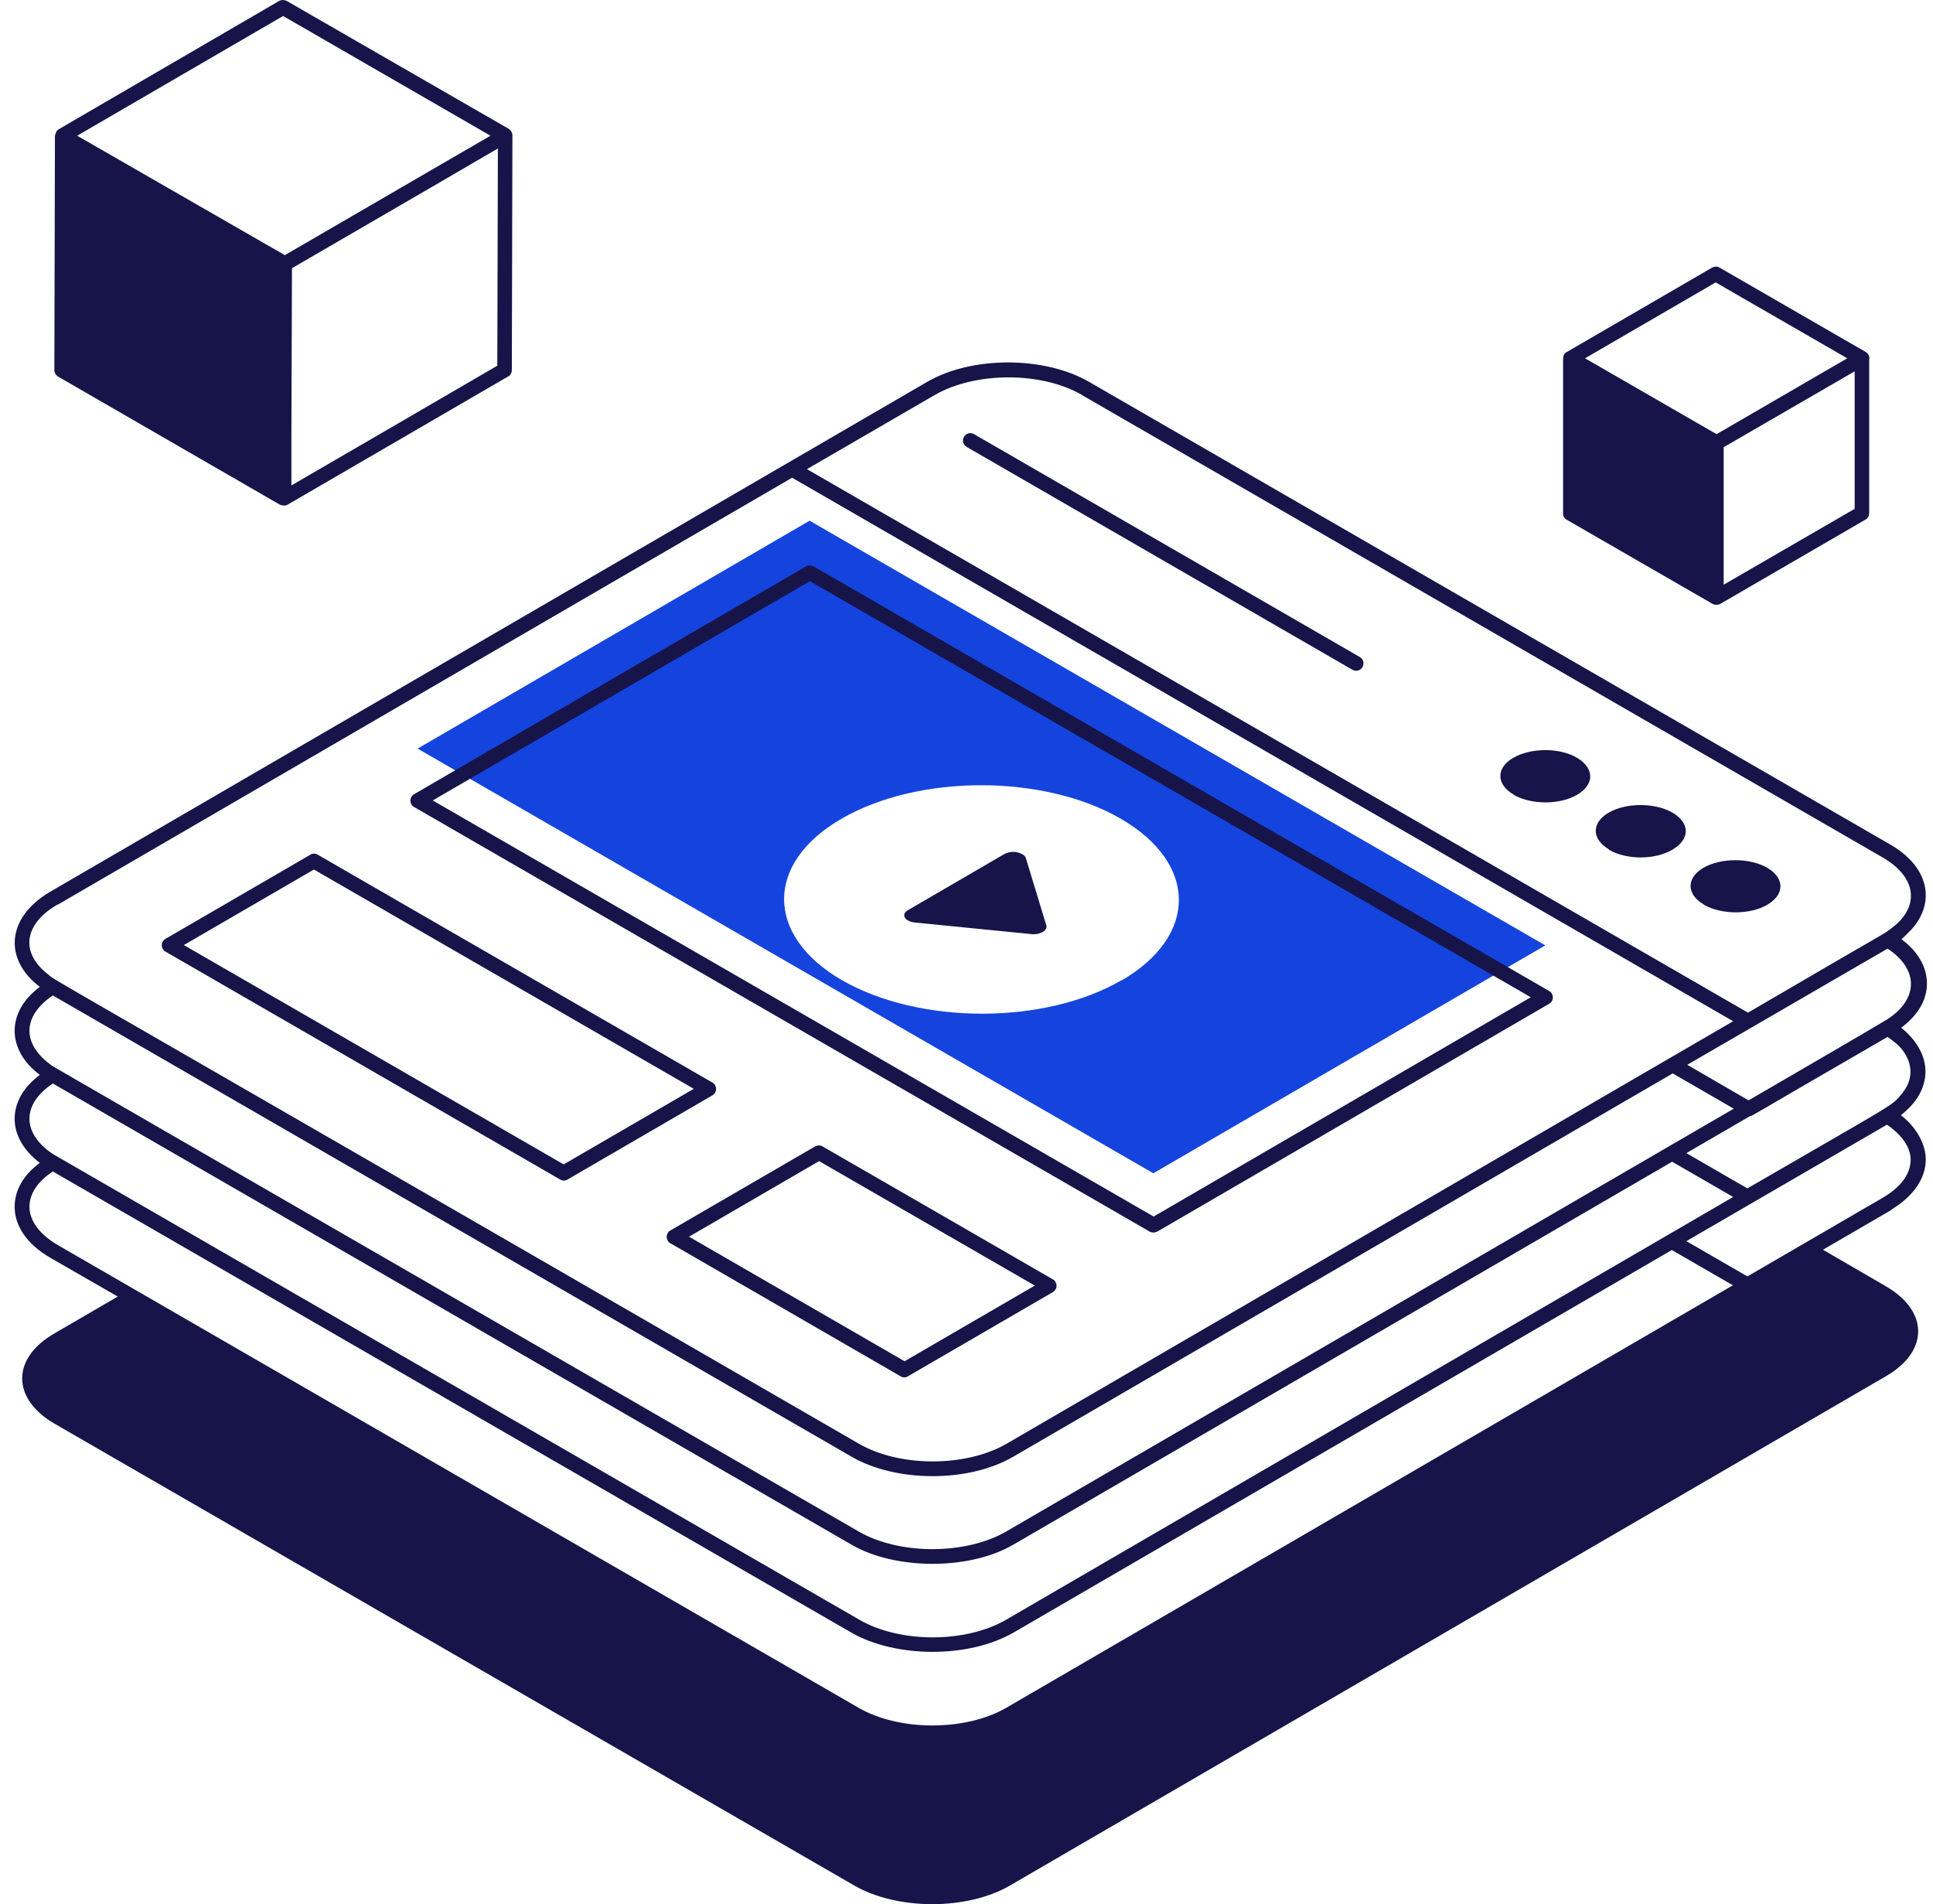 <svg width="66" height="65" viewBox="0 0 66 65" fill="none" xmlns="http://www.w3.org/2000/svg">
<g clip-path="url(#clip0_168_1557)">
<path d="M27.643 17.775L14.259 25.555L39.379 40.052L52.763 32.272L27.643 17.775ZM38.286 33.466C35.666 34.984 31.407 34.984 28.756 33.466C26.126 31.949 26.105 29.47 28.726 27.953C31.356 26.425 35.625 26.425 38.256 27.942C40.906 29.47 40.916 31.949 38.286 33.476V33.466Z" fill="#1444DD"/>
<path d="M65.156 37.847C65.652 37.371 65.895 36.703 65.642 36.036C65.51 35.672 65.217 35.318 64.913 35.085C65.48 34.66 65.793 34.144 65.793 33.577C65.793 33.011 65.49 32.485 64.923 32.06C65.004 31.999 65.065 31.928 65.136 31.858C66.067 30.988 66.006 29.672 64.529 28.823L37.193 13.04C35.656 12.15 33.177 12.15 31.649 13.04L1.714 30.441C0.196 31.331 0.136 32.768 1.36 33.689C0.804 34.103 0.5 34.63 0.5 35.186C0.5 35.742 0.804 36.279 1.36 36.693C0.804 37.108 0.5 37.634 0.5 38.191C0.5 38.747 0.804 39.273 1.36 39.698C0.804 40.103 0.5 40.629 0.5 41.195C0.5 41.863 0.935 42.49 1.734 42.946L4.021 44.261L1.846 45.525C0.389 46.375 0.399 47.741 1.846 48.591L29.181 64.373C30.648 65.212 33.015 65.212 34.472 64.373L64.407 46.972C65.864 46.122 65.854 44.756 64.387 43.907L62.242 42.662L64.539 41.327C64.569 41.307 64.59 41.286 64.62 41.266C65.338 40.821 65.753 40.224 65.753 39.577C65.753 39.111 65.48 38.514 64.903 38.069C64.923 38.059 65.075 37.928 65.156 37.847ZM64.853 37.442C64.529 37.786 64.569 37.725 59.663 40.568L57.579 39.364L59.754 38.1C59.865 38.079 59.46 38.282 64.448 35.398C64.751 35.611 64.984 35.793 65.146 36.167C65.338 36.653 65.186 37.078 64.853 37.432V37.442ZM65.237 39.587C65.237 40.072 64.903 40.528 64.276 40.892L59.663 43.573L57.579 42.369L64.428 38.393C64.832 38.666 65.237 39.101 65.237 39.587ZM1.967 30.886L27.046 16.308L59.177 34.862L56.617 36.349L34.361 49.289C32.975 50.088 30.719 50.088 29.333 49.289C0.146 32.414 2.038 33.577 1.643 33.264C0.632 32.475 0.874 31.503 1.967 30.876V30.886ZM36.941 13.486L64.276 29.268C65.5 29.976 65.53 30.998 64.569 31.696C64.215 31.959 64.853 31.544 59.683 34.569L27.552 16.015L31.913 13.486C33.298 12.686 35.554 12.676 36.951 13.486H36.941ZM64.448 32.384C64.964 32.718 65.247 33.153 65.247 33.587C65.247 34.023 64.974 34.447 64.448 34.791C63.335 35.459 61.383 36.582 59.703 37.563L57.609 36.349L64.448 32.384ZM1.006 35.186C1.006 34.751 1.289 34.326 1.805 33.982L29.07 49.724C30.577 50.604 33.066 50.624 34.603 49.724L57.113 36.643L59.197 37.847L34.351 52.283C32.965 53.083 30.709 53.083 29.323 52.283C2.361 36.724 1.957 36.491 1.805 36.4C1.289 36.046 1.006 35.621 1.006 35.186ZM1.006 38.191C1.006 37.745 1.289 37.331 1.805 36.987L29.07 52.728C30.537 53.588 33.076 53.619 34.603 52.728L57.093 39.658L59.177 40.861L34.361 55.288C32.975 56.097 30.719 56.097 29.333 55.288C11.075 44.746 1.899 39.449 1.805 39.395C1.289 39.051 1.006 38.626 1.006 38.191ZM1.006 41.195C1.006 40.75 1.289 40.325 1.805 39.991L29.07 55.733C30.567 56.593 33.056 56.623 34.603 55.733L57.083 42.672L59.167 43.876L34.351 58.303C32.965 59.102 30.709 59.102 29.323 58.303L1.987 42.511C1.36 42.146 1.006 41.681 1.006 41.195Z" fill="#171449"/>
<path d="M58.175 30.886C58.782 31.23 59.754 31.23 60.34 30.886C60.947 30.532 60.937 29.976 60.34 29.622C59.733 29.278 58.762 29.278 58.165 29.622C57.569 29.966 57.579 30.532 58.175 30.876V30.886ZM51.681 27.133C52.288 27.477 53.259 27.477 53.846 27.133C54.453 26.779 54.442 26.223 53.846 25.869C53.249 25.514 52.267 25.524 51.67 25.869C51.074 26.212 51.084 26.779 51.681 27.123V27.133ZM54.928 29.005C55.535 29.359 56.506 29.359 57.103 29.005C57.71 28.651 57.71 28.094 57.103 27.74C56.506 27.396 55.525 27.396 54.928 27.74C54.331 28.084 54.341 28.651 54.938 28.995L54.928 29.005ZM46.177 22.864C46.298 22.935 46.45 22.894 46.521 22.773C46.592 22.651 46.551 22.5 46.43 22.429L33.258 14.821C33.137 14.75 32.985 14.791 32.914 14.912C32.843 15.034 32.884 15.185 33.005 15.256L46.177 22.864ZM39.257 42.045C39.338 42.086 39.429 42.086 39.51 42.045L52.895 34.265C53.016 34.194 53.056 34.043 52.986 33.921C52.965 33.881 52.935 33.851 52.895 33.83L27.775 19.333C27.694 19.293 27.603 19.293 27.522 19.333L14.137 27.113C14.016 27.184 13.976 27.335 14.046 27.457C14.067 27.497 14.097 27.528 14.137 27.548L39.257 42.045ZM27.653 19.839L52.267 34.043L39.389 41.529L14.775 27.325L27.653 19.839Z" fill="#171449"/>
<path d="M34.897 29.156C34.705 29.055 34.482 29.055 34.29 29.156L31.002 31.069C30.82 31.17 30.84 31.331 31.002 31.423C31.063 31.453 31.144 31.483 31.245 31.493L35.221 31.888C35.514 31.918 35.767 31.767 35.727 31.595L35.028 29.298C35.008 29.237 34.968 29.187 34.907 29.166L34.897 29.156ZM9.565 17.229C9.646 17.269 9.737 17.269 9.818 17.229L17.355 12.848C17.435 12.808 17.476 12.717 17.476 12.626L17.496 4.623C17.496 4.532 17.445 4.451 17.375 4.401L9.787 0.03C9.706 -0.01 9.615 -0.01 9.534 0.03L2.007 4.411C2.007 4.411 1.937 4.461 1.916 4.502C1.916 4.522 1.916 4.542 1.896 4.563C1.896 4.583 1.876 4.603 1.876 4.633L1.856 12.636C1.856 12.727 1.906 12.808 1.987 12.858L9.575 17.239L9.565 17.229ZM9.949 16.571V14.953L9.969 9.156L15.038 6.212L17 5.068L16.98 12.484C16.98 12.484 9.959 16.571 9.949 16.571ZM9.666 0.546L16.747 4.633L14.775 5.777L9.726 8.71L2.635 4.633L9.666 0.546ZM53.492 12.019C53.41 12.059 53.37 12.15 53.37 12.241V17.512C53.36 17.603 53.4 17.684 53.481 17.735L58.479 20.618C58.56 20.658 58.651 20.658 58.732 20.618L63.699 17.735C63.78 17.694 63.821 17.603 63.821 17.512V12.241H63.831C63.831 12.15 63.78 12.069 63.709 12.019L58.712 9.135C58.631 9.085 58.54 9.095 58.459 9.135L53.492 12.019ZM58.853 19.96V15.266L63.325 12.676V17.37L58.853 19.96ZM58.58 9.641L63.072 12.231L58.611 14.821L54.119 12.231L58.58 9.641ZM19.125 40.265C19.206 40.315 19.297 40.315 19.378 40.265L24.325 37.391C24.446 37.321 24.487 37.169 24.416 37.047C24.396 37.007 24.365 36.977 24.325 36.956L10.849 29.177C10.768 29.126 10.677 29.126 10.597 29.177L5.649 32.05C5.528 32.121 5.488 32.272 5.558 32.394C5.579 32.434 5.609 32.465 5.649 32.485L19.125 40.265ZM10.718 29.683L23.688 37.169L19.246 39.749L6.277 32.262L10.718 29.683ZM28.088 39.132C28.007 39.091 27.916 39.091 27.835 39.132L22.888 42.005C22.767 42.075 22.727 42.227 22.797 42.349C22.817 42.389 22.848 42.419 22.888 42.44L30.749 46.982C30.83 47.033 30.921 47.033 31.002 46.982L35.949 44.109C36.07 44.038 36.111 43.886 36.04 43.765C36.02 43.724 35.989 43.694 35.949 43.674C35.949 43.674 28.088 39.132 28.078 39.132H28.088ZM30.881 46.466L23.526 42.217L27.967 39.637L35.332 43.886L30.891 46.466H30.881Z" fill="#171449"/>
</g>
<defs>
<clipPath id="clip0_168_1557">
<rect width="65.293" height="65" fill="white" transform="translate(0.5)"/>
</clipPath>
</defs>
</svg>
